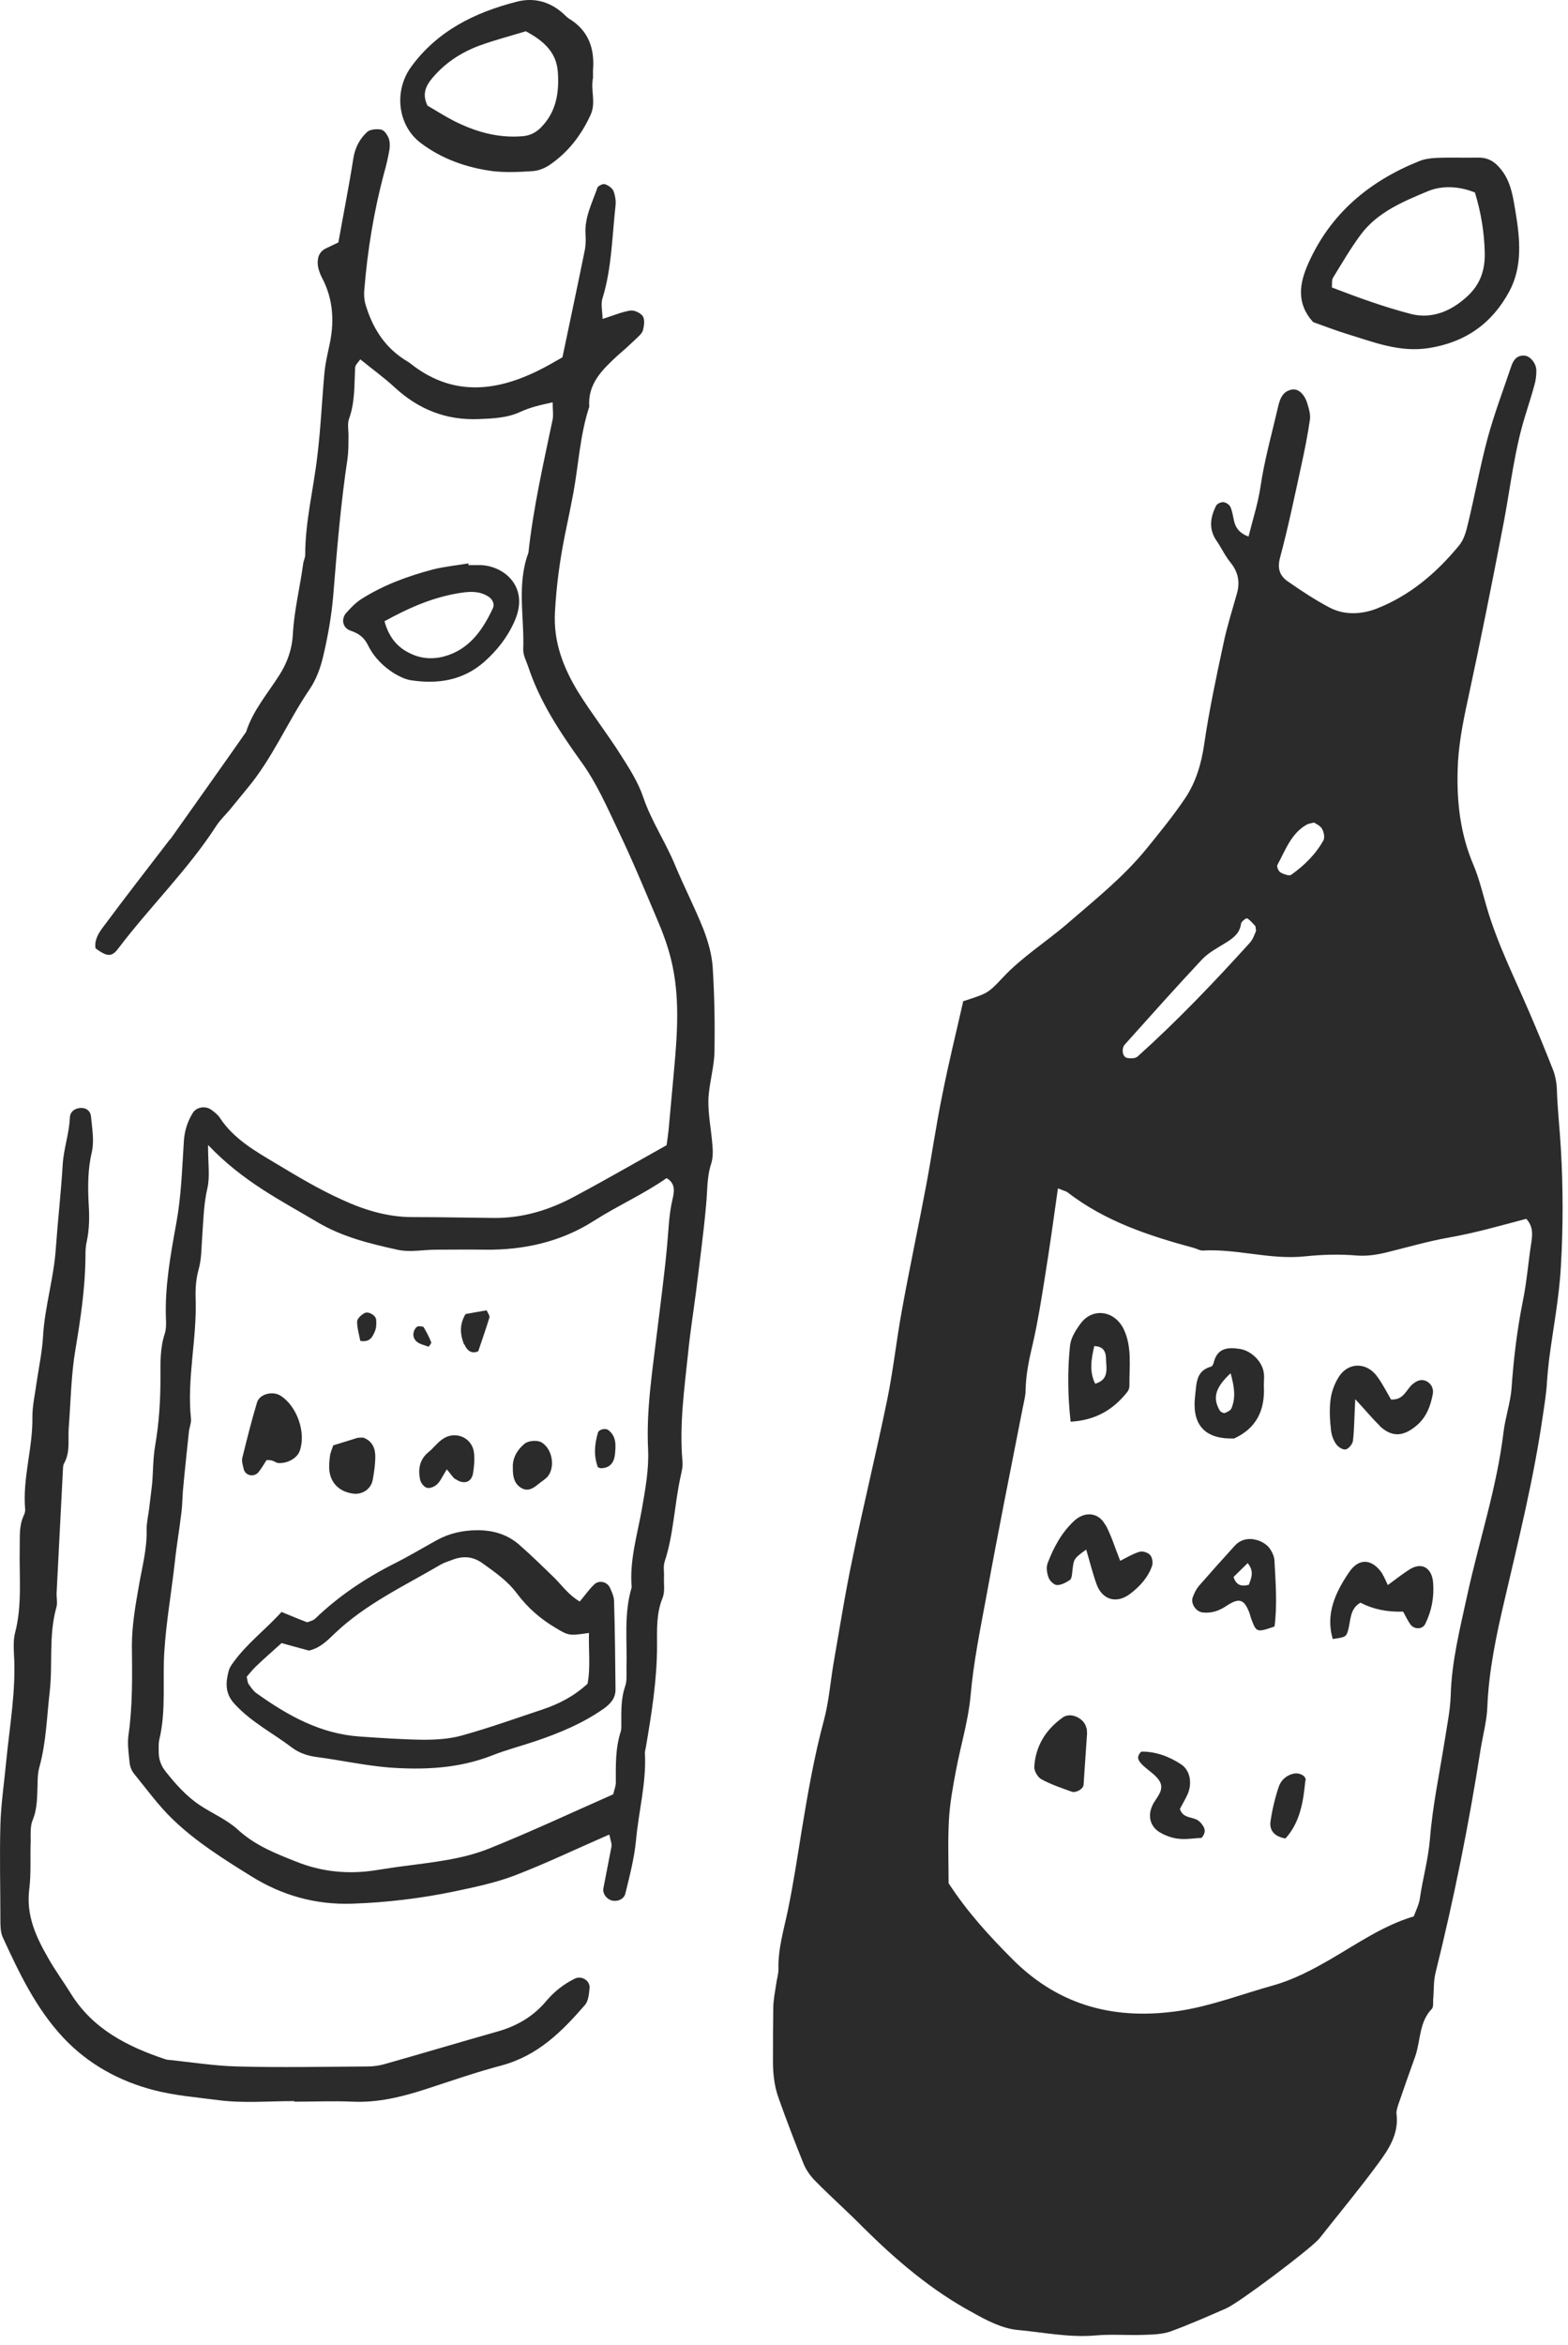 <svg width="89" height="133" viewBox="0 0 89 133" fill="none" xmlns="http://www.w3.org/2000/svg">
<path d="M54.629 56.802C56.004 56.344 56.037 56.393 56.905 55.46C58.001 54.281 59.376 53.43 60.588 52.382C62.143 51.04 63.763 49.747 65.073 48.143C65.826 47.21 66.595 46.277 67.266 45.278C67.872 44.378 68.183 43.346 68.347 42.233C68.625 40.318 69.034 38.403 69.443 36.504C69.64 35.555 69.934 34.638 70.196 33.705C70.393 33.05 70.294 32.477 69.869 31.937C69.541 31.544 69.329 31.07 69.034 30.644C68.592 29.989 68.707 29.334 69.018 28.696C69.067 28.582 69.296 28.467 69.427 28.483C69.574 28.483 69.771 28.614 69.836 28.745C69.951 29.007 69.984 29.285 70.049 29.564C70.147 29.989 70.409 30.268 70.867 30.431C71.097 29.498 71.391 28.614 71.539 27.648C71.768 26.077 72.21 24.522 72.57 22.967C72.668 22.574 72.832 22.198 73.306 22.099C73.683 22.017 74.059 22.345 74.223 22.951C74.305 23.212 74.387 23.523 74.354 23.785C74.223 24.686 74.043 25.586 73.847 26.47C73.47 28.205 73.11 29.94 72.652 31.643C72.488 32.265 72.652 32.674 73.11 32.985C73.863 33.509 74.632 34.016 75.434 34.442C76.286 34.9 77.235 34.851 78.086 34.54C80.001 33.803 81.524 32.51 82.817 30.939C83.095 30.611 83.226 30.12 83.324 29.695C83.717 28.074 84.012 26.437 84.438 24.849C84.814 23.474 85.321 22.132 85.78 20.773C85.894 20.43 86.091 20.151 86.5 20.168C86.844 20.168 87.204 20.61 87.204 21.019C87.204 21.297 87.171 21.592 87.089 21.854C86.942 22.41 86.762 22.951 86.598 23.491C85.976 25.455 85.747 27.518 85.371 29.531C84.716 32.952 84.028 36.39 83.292 39.794C83.013 41.071 82.768 42.364 82.735 43.69C82.686 45.556 82.899 47.341 83.635 49.059C83.963 49.845 84.159 50.68 84.405 51.515C85.01 53.561 85.96 55.443 86.795 57.391C87.269 58.488 87.728 59.601 88.17 60.73C88.284 61.042 88.35 61.402 88.366 61.729C88.399 62.875 88.53 64.004 88.595 65.15C88.726 67.376 88.726 69.619 88.595 71.845C88.497 73.613 88.153 75.365 87.924 77.132C87.875 77.525 87.842 77.918 87.809 78.327C87.777 79.015 87.662 79.67 87.564 80.341C87.056 83.86 86.205 87.281 85.403 90.735C84.928 92.749 84.503 94.762 84.421 96.825C84.388 97.61 84.176 98.396 84.045 99.182C83.374 103.47 82.522 107.71 81.475 111.917C81.36 112.408 81.393 112.932 81.344 113.439C81.344 113.603 81.36 113.832 81.278 113.93C80.542 114.683 80.64 115.731 80.329 116.631C80.001 117.548 79.674 118.464 79.363 119.381C79.314 119.545 79.248 119.725 79.265 119.889C79.412 121.018 78.823 121.902 78.217 122.72C77.17 124.145 76.024 125.52 74.927 126.911C74.894 126.96 74.845 126.993 74.812 127.042C74.223 127.664 70.393 130.561 69.607 130.921C68.559 131.38 67.512 131.838 66.448 132.231C65.973 132.395 65.433 132.411 64.925 132.427C64.009 132.46 63.092 132.378 62.175 132.46C60.686 132.591 59.213 132.28 57.756 132.149C56.888 132.067 56.004 131.609 55.219 131.167C52.878 129.907 50.881 128.204 48.998 126.338C48.114 125.438 47.165 124.603 46.281 123.703C46.003 123.424 45.757 123.081 45.61 122.72C45.119 121.509 44.644 120.265 44.202 119.021C43.924 118.268 43.858 117.466 43.875 116.647C43.875 115.731 43.875 114.814 43.891 113.897C43.891 113.439 43.989 112.997 44.055 112.539C44.087 112.261 44.186 111.982 44.186 111.688C44.153 110.525 44.497 109.429 44.726 108.316C45.037 106.81 45.266 105.287 45.512 103.765C45.855 101.686 46.215 99.607 46.772 97.545C47.05 96.497 47.132 95.4 47.312 94.336C47.656 92.372 47.967 90.391 48.376 88.444C48.998 85.415 49.735 82.42 50.357 79.391C50.701 77.722 50.881 76.003 51.192 74.317C51.617 71.96 52.125 69.603 52.567 67.246C52.894 65.51 53.14 63.759 53.5 62.024C53.843 60.289 54.269 58.57 54.678 56.769L54.629 56.802ZM60.047 67.409C59.802 69.161 59.573 70.798 59.311 72.418C59.114 73.662 58.918 74.906 58.64 76.134C58.427 77.034 58.23 77.918 58.214 78.835C58.214 79.179 58.116 79.506 58.05 79.85C57.346 83.434 56.626 87.019 55.971 90.621C55.628 92.47 55.251 94.304 55.088 96.203C54.957 97.61 54.531 98.985 54.269 100.377C54.089 101.326 53.909 102.292 53.86 103.258C53.794 104.452 53.843 105.647 53.843 106.81C54.907 108.447 56.168 109.822 57.51 111.164C60.195 113.832 63.403 114.585 66.972 114.045C68.772 113.767 70.507 113.095 72.275 112.604C73.437 112.277 74.485 111.72 75.533 111.115C77.055 110.231 78.528 109.2 80.247 108.692C80.378 108.332 80.542 108.021 80.591 107.677C80.754 106.548 81.065 105.467 81.164 104.305C81.311 102.439 81.704 100.589 81.999 98.74C82.129 97.888 82.309 97.037 82.342 96.186C82.391 94.222 82.882 92.323 83.292 90.424C83.963 87.363 84.961 84.368 85.338 81.241C85.436 80.406 85.731 79.571 85.796 78.737C85.911 77.083 86.107 75.446 86.434 73.809C86.664 72.696 86.746 71.55 86.926 70.421C86.991 69.963 87.007 69.537 86.631 69.128C85.207 69.504 83.783 69.914 82.326 70.175C81.082 70.388 79.871 70.749 78.659 71.043C78.103 71.174 77.562 71.256 76.973 71.207C76.007 71.125 75.042 71.158 74.076 71.256C72.112 71.469 70.213 70.814 68.265 70.928C68.101 70.928 67.937 70.83 67.774 70.781C65.22 70.094 62.732 69.275 60.588 67.622C60.506 67.556 60.375 67.54 60.08 67.409H60.047ZM71.293 52.791C71.26 52.611 71.277 52.546 71.244 52.513C71.097 52.366 70.966 52.186 70.786 52.088C70.737 52.055 70.458 52.268 70.442 52.382C70.376 52.906 70.049 53.168 69.64 53.43C69.149 53.741 68.625 54.003 68.232 54.412C66.742 56 65.302 57.62 63.845 59.241C63.649 59.454 63.698 59.912 63.943 59.994C64.123 60.043 64.434 60.043 64.565 59.928C66.824 57.899 68.919 55.705 70.949 53.463C71.129 53.266 71.211 52.972 71.293 52.808V52.791ZM74.583 46.653C74.387 46.702 74.256 46.719 74.174 46.768C73.274 47.275 72.963 48.224 72.504 49.059C72.455 49.158 72.57 49.419 72.684 49.485C72.865 49.583 73.175 49.698 73.29 49.616C74.027 49.092 74.681 48.454 75.123 47.652C75.205 47.488 75.14 47.193 75.042 47.013C74.943 46.833 74.714 46.735 74.583 46.653ZM34.561 104.06C32.678 104.878 30.976 105.697 29.224 106.368C28.111 106.793 26.916 107.039 25.754 107.284C23.855 107.677 21.924 107.906 19.976 107.972C17.881 108.037 15.998 107.497 14.263 106.417C12.708 105.451 11.136 104.469 9.811 103.192C8.992 102.406 8.321 101.473 7.601 100.589C7.47 100.426 7.372 100.18 7.355 99.967C7.306 99.46 7.224 98.92 7.29 98.429C7.535 96.726 7.503 95.04 7.486 93.338C7.486 92.208 7.683 91.079 7.879 89.966C8.059 88.902 8.354 87.854 8.321 86.741C8.321 86.348 8.419 85.955 8.468 85.546C8.517 85.088 8.583 84.646 8.632 84.188C8.697 83.451 8.681 82.698 8.812 81.961C9.025 80.717 9.107 79.457 9.107 78.196C9.107 77.345 9.074 76.478 9.352 75.643C9.434 75.381 9.434 75.07 9.418 74.792C9.352 72.958 9.68 71.174 10.007 69.373C10.285 67.868 10.334 66.312 10.433 64.774C10.465 64.168 10.629 63.644 10.924 63.153C11.12 62.793 11.644 62.695 11.988 62.94C12.168 63.071 12.364 63.219 12.479 63.399C13.264 64.594 14.476 65.281 15.654 65.985C16.882 66.722 18.11 67.458 19.419 68.047C20.663 68.621 21.989 69.03 23.397 69.03C24.936 69.03 26.491 69.062 28.029 69.079C29.683 69.095 31.205 68.621 32.629 67.851C34.348 66.934 36.018 65.969 37.834 64.954C37.867 64.741 37.916 64.414 37.949 64.086C38.047 63.006 38.145 61.925 38.244 60.861C38.44 58.701 38.62 56.524 38.08 54.379C37.9 53.659 37.654 52.972 37.36 52.284C36.623 50.549 35.903 48.797 35.084 47.095C34.446 45.753 33.857 44.394 32.973 43.183C31.778 41.513 30.632 39.794 29.977 37.797C29.863 37.47 29.683 37.143 29.699 36.815C29.765 34.998 29.323 33.148 29.994 31.348C30.272 28.794 30.845 26.29 31.369 23.785C31.418 23.523 31.369 23.229 31.369 22.82C30.681 22.967 30.108 23.098 29.535 23.36C28.799 23.704 27.997 23.736 27.195 23.769C25.312 23.851 23.741 23.212 22.382 21.952C21.793 21.412 21.154 20.953 20.451 20.381C20.369 20.512 20.172 20.675 20.156 20.855C20.107 21.821 20.156 22.803 19.812 23.753C19.698 24.064 19.796 24.44 19.779 24.784C19.779 25.177 19.779 25.586 19.73 25.979C19.337 28.582 19.125 31.184 18.912 33.803C18.814 34.933 18.617 36.062 18.355 37.175C18.208 37.83 17.962 38.518 17.586 39.074C16.326 40.924 15.474 43.003 14.017 44.738C13.69 45.131 13.379 45.524 13.052 45.916C12.79 46.227 12.495 46.506 12.282 46.833C10.662 49.338 8.517 51.416 6.717 53.79C6.34 54.297 6.078 54.265 5.424 53.79C5.342 53.315 5.604 52.906 5.866 52.562C7.093 50.909 8.354 49.288 9.598 47.668C9.631 47.619 9.68 47.586 9.712 47.537C11.136 45.524 12.561 43.527 13.968 41.513C14.361 40.285 15.196 39.336 15.867 38.272C16.309 37.585 16.571 36.815 16.62 36.029C16.686 34.654 17.029 33.312 17.209 31.97C17.226 31.806 17.324 31.643 17.324 31.462C17.324 29.564 17.799 27.73 18.012 25.864C18.208 24.276 18.273 22.672 18.421 21.084C18.47 20.626 18.568 20.184 18.666 19.726C18.994 18.334 18.945 16.992 18.257 15.715C18.159 15.519 18.077 15.29 18.044 15.077C17.995 14.651 18.093 14.275 18.519 14.079C18.765 13.964 19.026 13.833 19.206 13.751C19.501 12.098 19.812 10.543 20.058 8.971C20.156 8.366 20.418 7.875 20.843 7.482C21.007 7.334 21.384 7.302 21.629 7.351C21.809 7.384 21.973 7.629 22.055 7.825C22.137 8.022 22.137 8.284 22.104 8.497C22.022 8.955 21.924 9.397 21.793 9.839C21.22 12 20.86 14.193 20.68 16.419C20.647 16.747 20.68 17.107 20.794 17.418C21.203 18.711 21.924 19.791 23.119 20.495C23.168 20.528 23.217 20.561 23.266 20.593C25.574 22.443 28.013 22.263 30.517 21.035C31.025 20.79 31.516 20.495 31.925 20.266C32.367 18.154 32.793 16.157 33.202 14.144C33.251 13.866 33.251 13.571 33.235 13.293C33.169 12.343 33.611 11.508 33.906 10.657C33.939 10.543 34.217 10.412 34.331 10.445C34.528 10.51 34.741 10.657 34.823 10.837C34.921 11.099 34.97 11.41 34.937 11.672C34.741 13.424 34.724 15.208 34.201 16.91C34.086 17.254 34.201 17.68 34.201 18.089C34.79 17.909 35.265 17.696 35.772 17.614C36.001 17.581 36.361 17.745 36.492 17.942C36.607 18.138 36.558 18.498 36.492 18.744C36.427 18.94 36.214 19.104 36.05 19.267C35.723 19.578 35.379 19.89 35.035 20.184C34.184 20.97 33.349 21.772 33.448 23.065C32.924 24.653 32.842 26.323 32.547 27.943C32.4 28.729 32.236 29.515 32.073 30.3C31.778 31.757 31.581 33.214 31.5 34.704C31.401 36.406 31.974 37.863 32.809 39.238C33.562 40.449 34.446 41.579 35.215 42.79C35.706 43.559 36.214 44.345 36.509 45.213C36.967 46.571 37.785 47.766 38.326 49.092C38.833 50.303 39.439 51.482 39.93 52.71C40.192 53.397 40.404 54.134 40.454 54.87C40.552 56.458 40.584 58.062 40.552 59.666C40.535 60.567 40.241 61.467 40.208 62.384C40.192 63.235 40.372 64.086 40.437 64.954C40.47 65.297 40.47 65.658 40.372 65.985C40.11 66.771 40.159 67.556 40.077 68.359C39.93 70.012 39.701 71.649 39.504 73.286C39.357 74.415 39.177 75.545 39.062 76.69C38.849 78.737 38.555 80.783 38.735 82.862C38.768 83.14 38.702 83.434 38.637 83.713C38.276 85.333 38.244 87.003 37.72 88.591C37.638 88.853 37.704 89.164 37.687 89.442C37.671 89.835 37.753 90.277 37.605 90.637C37.245 91.521 37.294 92.438 37.294 93.338C37.294 95.286 36.983 97.201 36.656 99.116C36.64 99.231 36.59 99.345 36.607 99.46C36.689 101.13 36.247 102.734 36.099 104.387C36.001 105.402 35.739 106.4 35.494 107.399C35.428 107.677 35.134 107.841 34.823 107.808C34.479 107.775 34.184 107.432 34.25 107.088C34.397 106.302 34.561 105.516 34.708 104.731C34.741 104.583 34.659 104.42 34.593 104.076L34.561 104.06ZM11.808 64.937C11.808 66.018 11.922 66.722 11.775 67.376C11.562 68.277 11.546 69.193 11.48 70.094C11.431 70.716 11.447 71.371 11.284 71.96C11.12 72.533 11.087 73.089 11.104 73.646C11.186 75.938 10.596 78.196 10.842 80.488C10.858 80.701 10.76 80.93 10.727 81.159C10.613 82.289 10.482 83.418 10.383 84.548C10.351 84.941 10.351 85.35 10.302 85.743C10.236 86.299 10.154 86.872 10.072 87.429C9.991 87.985 9.925 88.558 9.86 89.131C9.68 90.604 9.434 92.077 9.336 93.551C9.205 95.253 9.45 96.972 9.041 98.674C8.992 98.887 9.008 99.132 9.008 99.362C9.008 99.787 9.139 100.147 9.401 100.475C9.974 101.195 10.58 101.883 11.349 102.39C12.069 102.865 12.888 103.208 13.51 103.781C14.476 104.665 15.638 105.124 16.8 105.582C18.257 106.171 19.779 106.319 21.334 106.073C21.891 105.991 22.464 105.893 23.02 105.828C24.608 105.615 26.229 105.451 27.718 104.862C30.092 103.912 32.433 102.816 34.806 101.768C34.855 101.539 34.954 101.326 34.954 101.113C34.954 100.147 34.921 99.165 35.232 98.216C35.281 98.052 35.265 97.872 35.265 97.708C35.265 97.021 35.248 96.333 35.477 95.662C35.592 95.351 35.559 94.991 35.559 94.647C35.608 93.109 35.395 91.554 35.854 90.031C35.723 88.525 36.165 87.085 36.427 85.628C36.623 84.499 36.836 83.353 36.787 82.223C36.672 79.964 37.032 77.771 37.294 75.561C37.491 73.908 37.72 72.271 37.867 70.618C37.949 69.766 37.965 68.915 38.162 68.064C38.244 67.687 38.407 67.147 37.834 66.82C36.525 67.737 35.068 68.375 33.709 69.243C31.843 70.437 29.715 70.912 27.489 70.879C26.573 70.863 25.656 70.879 24.756 70.879C24.019 70.879 23.25 71.043 22.546 70.879C20.991 70.536 19.436 70.159 18.028 69.324C15.965 68.097 13.805 67.033 11.824 64.954L11.808 64.937ZM16.735 119.201C17.831 119.201 18.912 119.152 20.009 119.201C21.465 119.267 22.84 118.923 24.199 118.481C25.607 118.023 27.015 117.531 28.439 117.155C30.534 116.598 31.892 115.223 33.202 113.717C33.398 113.488 33.431 113.095 33.464 112.752C33.497 112.326 33.006 112.031 32.613 112.228C31.991 112.539 31.467 112.948 31.009 113.488C30.305 114.339 29.372 114.896 28.291 115.207C26.147 115.813 24.019 116.451 21.875 117.057C21.547 117.155 21.203 117.204 20.86 117.204C18.388 117.22 15.933 117.27 13.461 117.204C12.151 117.171 10.858 116.959 9.549 116.828C9.5 116.828 9.434 116.811 9.385 116.795C7.224 116.075 5.26 115.076 4.016 113.063C3.59 112.375 3.116 111.737 2.723 111.033C2.035 109.838 1.479 108.627 1.659 107.17C1.773 106.269 1.708 105.336 1.741 104.42C1.741 104.027 1.708 103.585 1.855 103.225C2.133 102.554 2.101 101.883 2.133 101.195C2.133 100.851 2.15 100.508 2.248 100.18C2.625 98.789 2.657 97.365 2.821 95.957C3.001 94.369 2.755 92.749 3.197 91.177C3.279 90.915 3.197 90.604 3.214 90.326C3.328 87.985 3.459 85.661 3.574 83.32C3.574 83.205 3.59 83.074 3.639 82.993C4 82.354 3.852 81.65 3.901 80.979C4.016 79.506 4.032 78.016 4.278 76.559C4.572 74.808 4.834 73.073 4.851 71.305C4.851 71.027 4.851 70.732 4.916 70.454C5.08 69.717 5.08 68.981 5.031 68.244C4.982 67.278 4.982 66.312 5.211 65.347C5.358 64.708 5.227 63.988 5.162 63.3C5.129 63.006 4.883 62.809 4.54 62.842C4.212 62.875 3.983 63.071 3.967 63.366C3.934 64.283 3.607 65.167 3.558 66.067C3.459 67.671 3.279 69.259 3.165 70.847C3.05 72.516 2.543 74.104 2.444 75.774C2.395 76.674 2.199 77.574 2.068 78.475C1.986 79.097 1.839 79.719 1.839 80.341C1.872 82.125 1.266 83.844 1.43 85.628C1.43 85.743 1.397 85.857 1.348 85.955C1.069 86.545 1.135 87.183 1.119 87.822C1.086 89.426 1.266 91.03 0.857 92.601C0.758 92.978 0.775 93.403 0.791 93.796C0.922 95.859 0.546 97.888 0.349 99.935C0.235 101.13 0.055 102.325 0.022 103.519C-0.027 105.287 0.022 107.072 0.022 108.856C0.022 109.2 0.022 109.576 0.153 109.871C1.086 111.9 2.052 113.93 3.59 115.567C4.982 117.057 6.766 118.039 8.73 118.546C9.925 118.857 11.186 118.956 12.43 119.119C13.837 119.299 15.278 119.168 16.702 119.168V119.201H16.735ZM74.534 18.269C73.568 17.205 73.748 16.076 74.272 14.913C75.533 12.098 77.726 10.281 80.525 9.151C80.836 9.02 81.18 8.971 81.524 8.955C82.326 8.922 83.128 8.955 83.93 8.939C84.568 8.939 84.961 9.266 85.321 9.773C85.796 10.461 85.894 11.279 86.025 12.032C86.271 13.538 86.434 15.11 85.665 16.534C84.683 18.351 83.177 19.415 81.098 19.742C79.428 20.004 77.955 19.398 76.449 18.94C75.86 18.76 75.271 18.531 74.534 18.269ZM83.717 10.919C82.833 10.559 81.868 10.51 81.065 10.837C79.658 11.427 78.201 12.016 77.235 13.309C76.662 14.079 76.171 14.93 75.664 15.748C75.582 15.879 75.615 16.059 75.598 16.305C77.088 16.878 78.577 17.418 80.1 17.811C81.278 18.105 82.359 17.647 83.243 16.845C83.996 16.174 84.306 15.355 84.274 14.291C84.241 13.129 84.061 12.049 83.717 10.919ZM33.66 4.404C33.513 5.141 33.84 5.796 33.529 6.5C32.989 7.678 32.236 8.66 31.156 9.381C30.878 9.561 30.534 9.692 30.206 9.708C29.47 9.757 28.701 9.79 27.98 9.708C26.491 9.512 25.083 9.02 23.872 8.104C22.562 7.105 22.349 5.157 23.331 3.799C24.821 1.753 26.949 0.705 29.323 0.099C30.321 -0.163 31.254 0.099 32.023 0.82C32.105 0.901 32.187 0.983 32.285 1.049C33.398 1.72 33.759 2.735 33.66 3.979C33.66 4.142 33.66 4.322 33.66 4.421V4.404ZM29.863 1.769C28.946 2.047 28.062 2.276 27.211 2.587C26.196 2.964 25.279 3.553 24.559 4.404C24.15 4.879 23.953 5.354 24.265 5.992C24.723 6.254 25.198 6.565 25.705 6.827C26.949 7.465 28.242 7.842 29.65 7.727C30.076 7.695 30.403 7.531 30.698 7.236C31.581 6.352 31.745 5.239 31.663 4.077C31.581 2.997 30.91 2.342 29.863 1.785V1.769ZM26.622 32.052C26.851 32.052 27.08 32.052 27.309 32.052C28.651 32.117 30.059 33.312 29.208 35.227C28.815 36.128 28.226 36.881 27.489 37.535C26.278 38.599 24.854 38.812 23.331 38.583C23.004 38.534 22.677 38.37 22.398 38.207C21.76 37.814 21.22 37.274 20.892 36.602C20.663 36.144 20.369 35.931 19.894 35.768C19.452 35.62 19.354 35.129 19.632 34.785C19.894 34.491 20.172 34.196 20.5 33.983C21.76 33.181 23.151 32.674 24.576 32.297C25.23 32.134 25.918 32.068 26.589 31.954C26.589 31.986 26.589 32.019 26.589 32.052H26.622ZM21.826 35.244C22.104 36.242 22.644 36.799 23.43 37.126C24.084 37.404 24.788 37.388 25.443 37.159C26.72 36.717 27.424 35.669 27.964 34.524C28.095 34.262 27.964 33.967 27.669 33.803C27.195 33.525 26.687 33.541 26.163 33.623C24.625 33.852 23.233 34.458 21.809 35.244H21.826ZM60.768 80.635C60.604 79.146 60.588 77.722 60.735 76.314C60.784 75.888 61.046 75.463 61.308 75.103C61.995 74.137 63.256 74.317 63.78 75.381C64.271 76.412 64.091 77.509 64.107 78.589C64.107 78.704 64.074 78.818 64.009 78.917C63.207 79.948 62.192 80.554 60.768 80.635ZM62.175 78.475C62.912 78.262 62.814 77.689 62.781 77.181C62.781 76.789 62.732 76.363 62.11 76.347C61.946 77.067 61.815 77.771 62.159 78.475H62.175ZM62.732 86.479C62.355 85.775 61.586 85.71 60.997 86.234C60.26 86.905 59.802 87.772 59.458 88.673C59.376 88.918 59.425 89.246 59.524 89.491C59.589 89.671 59.835 89.9 59.998 89.9C60.244 89.9 60.522 89.753 60.735 89.606C60.833 89.524 60.849 89.295 60.866 89.131C60.948 88.411 60.931 88.411 61.652 87.887C61.848 88.542 62.012 89.213 62.241 89.851C62.568 90.751 63.387 90.981 64.156 90.391C64.713 89.966 65.171 89.458 65.4 88.787C65.449 88.607 65.4 88.312 65.269 88.182C65.138 88.051 64.844 87.952 64.663 88.018C64.287 88.132 63.943 88.345 63.583 88.525C63.305 87.838 63.092 87.118 62.748 86.479H62.732ZM78.299 80.865C79.003 81.536 79.658 81.487 80.411 80.848C80.967 80.374 81.196 79.751 81.327 79.064C81.376 78.769 81.262 78.507 80.984 78.344C80.689 78.196 80.443 78.295 80.198 78.491C79.821 78.786 79.69 79.424 78.954 79.375C78.725 78.982 78.496 78.524 78.201 78.115C77.595 77.231 76.498 77.231 75.958 78.147C75.729 78.524 75.565 78.982 75.516 79.424C75.451 79.981 75.484 80.57 75.549 81.126C75.582 81.405 75.68 81.683 75.844 81.912C75.958 82.076 76.22 82.24 76.384 82.207C76.547 82.174 76.76 81.912 76.793 81.732C76.875 80.996 76.875 80.259 76.924 79.359C77.464 79.931 77.857 80.423 78.299 80.848V80.865ZM78.479 89.278C77.906 88.411 77.153 88.329 76.58 89.164C75.811 90.293 75.222 91.521 75.647 92.961C76.351 92.863 76.4 92.83 76.498 92.536C76.678 91.963 76.58 91.259 77.219 90.899C77.928 91.27 78.736 91.439 79.641 91.406C79.772 91.635 79.887 91.897 80.05 92.126C80.28 92.438 80.754 92.421 80.902 92.094C81.262 91.357 81.409 90.588 81.344 89.769C81.278 88.902 80.673 88.558 79.952 89.049C79.576 89.295 79.216 89.573 78.774 89.9C78.643 89.638 78.577 89.442 78.463 89.278H78.479ZM72.324 92.257C71.326 92.601 71.309 92.585 71.015 91.799C70.982 91.685 70.949 91.586 70.916 91.472C70.606 90.686 70.344 90.588 69.541 91.128C69.132 91.39 68.723 91.504 68.265 91.455C67.856 91.406 67.561 90.915 67.708 90.572C67.79 90.359 67.888 90.146 68.036 89.966C68.707 89.197 69.394 88.427 70.082 87.674C70.425 87.298 70.884 87.216 71.342 87.347C71.588 87.412 71.866 87.576 72.03 87.772C72.193 87.985 72.341 88.28 72.341 88.558C72.406 89.802 72.504 91.046 72.341 92.257H72.324ZM70.016 89.442C70.164 89.9 70.442 89.999 70.884 89.884C71.015 89.524 71.211 89.131 70.818 88.656C70.54 88.935 70.262 89.197 70.016 89.442ZM70.016 81.585C68.248 81.634 67.643 80.668 67.839 79.129C67.921 78.426 67.888 77.754 68.74 77.509C68.821 77.493 68.887 77.329 68.903 77.231C69.132 76.412 69.754 76.412 70.393 76.51C71.064 76.625 71.669 77.263 71.735 77.885C71.768 78.115 71.735 78.344 71.735 78.573C71.817 79.948 71.342 81.012 70.016 81.601V81.585ZM69.853 77.885C68.969 78.704 68.821 79.293 69.231 79.997C69.28 80.079 69.443 80.161 69.509 80.144C69.656 80.095 69.853 79.997 69.902 79.866C70.147 79.26 70.065 78.671 69.853 77.902V77.885ZM68.101 103.339C67.806 102.996 67.168 103.208 66.972 102.603C67.103 102.341 67.283 102.046 67.414 101.752C67.675 101.146 67.561 100.409 67.037 100.066C66.366 99.624 65.613 99.345 64.811 99.345C64.729 99.345 64.582 99.591 64.598 99.705C64.614 99.853 64.745 100 64.86 100.115C65.187 100.426 65.613 100.671 65.826 101.031C66.12 101.572 65.597 101.964 65.4 102.423C65.138 102.996 65.286 103.585 65.809 103.912C66.137 104.109 66.53 104.256 66.906 104.289C67.332 104.338 67.79 104.256 68.199 104.24C68.543 103.847 68.33 103.585 68.101 103.323V103.339ZM61.668 98.036C61.586 97.479 60.8 97.086 60.342 97.397C59.36 98.085 58.771 99.034 58.705 100.229C58.705 100.458 58.902 100.802 59.114 100.917C59.655 101.211 60.244 101.408 60.833 101.621C61.062 101.702 61.488 101.473 61.504 101.228C61.57 100.327 61.619 99.427 61.701 98.33C61.701 98.363 61.701 98.183 61.684 98.019L61.668 98.036ZM74.109 100.982C74.141 100.72 73.765 100.54 73.47 100.589C73.012 100.671 72.717 100.966 72.586 101.326C72.373 101.964 72.21 102.636 72.112 103.323C72.046 103.847 72.373 104.174 72.963 104.272C73.797 103.356 73.978 102.177 74.092 100.982H74.109ZM15.933 91.406C16.571 91.668 16.997 91.848 17.439 92.012C17.602 91.947 17.782 91.914 17.897 91.799C19.223 90.522 20.745 89.507 22.398 88.673C23.217 88.263 24.003 87.789 24.805 87.347C25.525 86.954 26.294 86.79 27.113 86.79C28.013 86.79 28.815 87.036 29.486 87.625C30.174 88.231 30.828 88.869 31.483 89.507C31.925 89.949 32.285 90.473 32.907 90.833C33.186 90.506 33.431 90.146 33.726 89.868C33.988 89.606 34.446 89.704 34.61 90.031C34.724 90.277 34.855 90.555 34.855 90.833C34.904 92.503 34.921 94.156 34.937 95.826C34.937 96.333 34.642 96.644 34.25 96.923C33.055 97.757 31.745 98.298 30.387 98.756C29.568 99.034 28.733 99.247 27.948 99.558C26.032 100.311 24.052 100.393 22.055 100.246C20.696 100.131 19.354 99.836 17.995 99.656C17.471 99.591 16.98 99.427 16.571 99.116C15.491 98.298 14.263 97.676 13.314 96.644C12.757 96.039 12.806 95.417 12.986 94.746C13.035 94.582 13.133 94.435 13.232 94.304C14.001 93.223 15.065 92.438 15.982 91.423L15.933 91.406ZM33.415 92.618C32.302 92.781 32.285 92.781 31.5 92.307C30.648 91.799 29.928 91.161 29.339 90.375C28.815 89.671 28.128 89.197 27.424 88.689C26.851 88.263 26.278 88.231 25.656 88.476C25.443 88.558 25.214 88.624 25.017 88.738C22.955 89.949 20.762 90.964 18.994 92.65C18.584 93.043 18.175 93.469 17.537 93.616C17.046 93.485 16.506 93.338 15.982 93.191C15.458 93.665 14.983 94.075 14.525 94.516C14.328 94.713 14.148 94.926 14.001 95.106C14.05 95.286 14.05 95.417 14.099 95.499C14.23 95.679 14.361 95.891 14.541 96.022C16.326 97.299 18.192 98.347 20.451 98.494C21.645 98.576 22.84 98.658 24.035 98.674C24.772 98.674 25.541 98.625 26.229 98.429C27.767 98.003 29.273 97.463 30.796 96.955C31.729 96.644 32.58 96.203 33.349 95.499C33.529 94.549 33.398 93.583 33.431 92.618H33.415ZM15.458 82.845C15.572 82.878 15.671 82.96 15.769 82.976C16.293 83.025 16.866 82.714 17.013 82.289C17.39 81.257 16.849 79.719 15.9 79.146C15.458 78.884 14.738 79.064 14.59 79.539C14.279 80.57 14.017 81.618 13.755 82.681C13.706 82.878 13.788 83.124 13.837 83.336C13.936 83.696 14.394 83.795 14.656 83.516C14.836 83.304 14.967 83.058 15.13 82.812C15.245 82.812 15.36 82.812 15.458 82.845ZM18.732 82.567C18.699 82.796 18.683 83.009 18.683 83.238C18.699 84.04 19.206 84.597 20.025 84.711C20.549 84.793 21.056 84.466 21.154 83.942C21.236 83.5 21.302 83.042 21.302 82.6C21.302 82.141 21.122 81.716 20.614 81.536C20.5 81.536 20.385 81.536 20.287 81.552C19.861 81.683 19.436 81.814 18.912 81.978C18.83 82.24 18.748 82.403 18.732 82.567ZM25.836 83.876C26.311 84.22 26.769 84.089 26.851 83.549C26.916 83.156 26.949 82.747 26.9 82.371C26.785 81.503 25.787 81.11 25.083 81.65C24.805 81.847 24.592 82.141 24.33 82.354C23.823 82.763 23.724 83.304 23.839 83.893C23.872 84.089 24.052 84.335 24.232 84.384C24.395 84.433 24.674 84.319 24.805 84.188C25.001 84.007 25.116 83.729 25.361 83.336C25.607 83.631 25.705 83.795 25.836 83.893V83.876ZM29.601 84.4C30.026 84.646 30.354 84.335 30.665 84.089C30.796 83.991 30.943 83.893 31.058 83.778C31.532 83.254 31.369 82.191 30.747 81.814C30.517 81.667 30.01 81.699 29.781 81.879C29.306 82.272 29.077 82.763 29.11 83.254C29.093 83.795 29.224 84.188 29.601 84.4ZM26.36 76.249C26.491 76.559 26.736 76.821 27.145 76.641C27.358 76.003 27.587 75.365 27.784 74.71C27.8 74.628 27.718 74.513 27.62 74.317C27.227 74.382 26.802 74.464 26.425 74.53C26.049 75.152 26.131 75.725 26.343 76.265L26.36 76.249ZM34.151 83.271C34.642 83.254 34.855 82.927 34.904 82.501C34.954 81.994 35.003 81.47 34.528 81.11C34.364 80.979 33.988 81.077 33.939 81.257C33.742 81.929 33.693 82.583 33.939 83.222C34.037 83.254 34.102 83.287 34.151 83.271ZM21.285 75.496C21.367 75.299 21.367 75.053 21.351 74.841C21.318 74.595 20.909 74.35 20.68 74.481C20.5 74.579 20.27 74.792 20.27 74.955C20.27 75.332 20.385 75.708 20.451 76.052C21.023 76.15 21.154 75.79 21.285 75.496ZM23.61 75.299C23.413 75.545 23.413 75.856 23.61 76.052C23.773 76.232 24.068 76.281 24.314 76.379C24.346 76.379 24.494 76.183 24.477 76.134C24.363 75.839 24.215 75.561 24.052 75.283C24.019 75.217 23.855 75.234 23.741 75.217C23.692 75.25 23.642 75.266 23.61 75.299Z" fill="#2b2b2b"/>
</svg>
